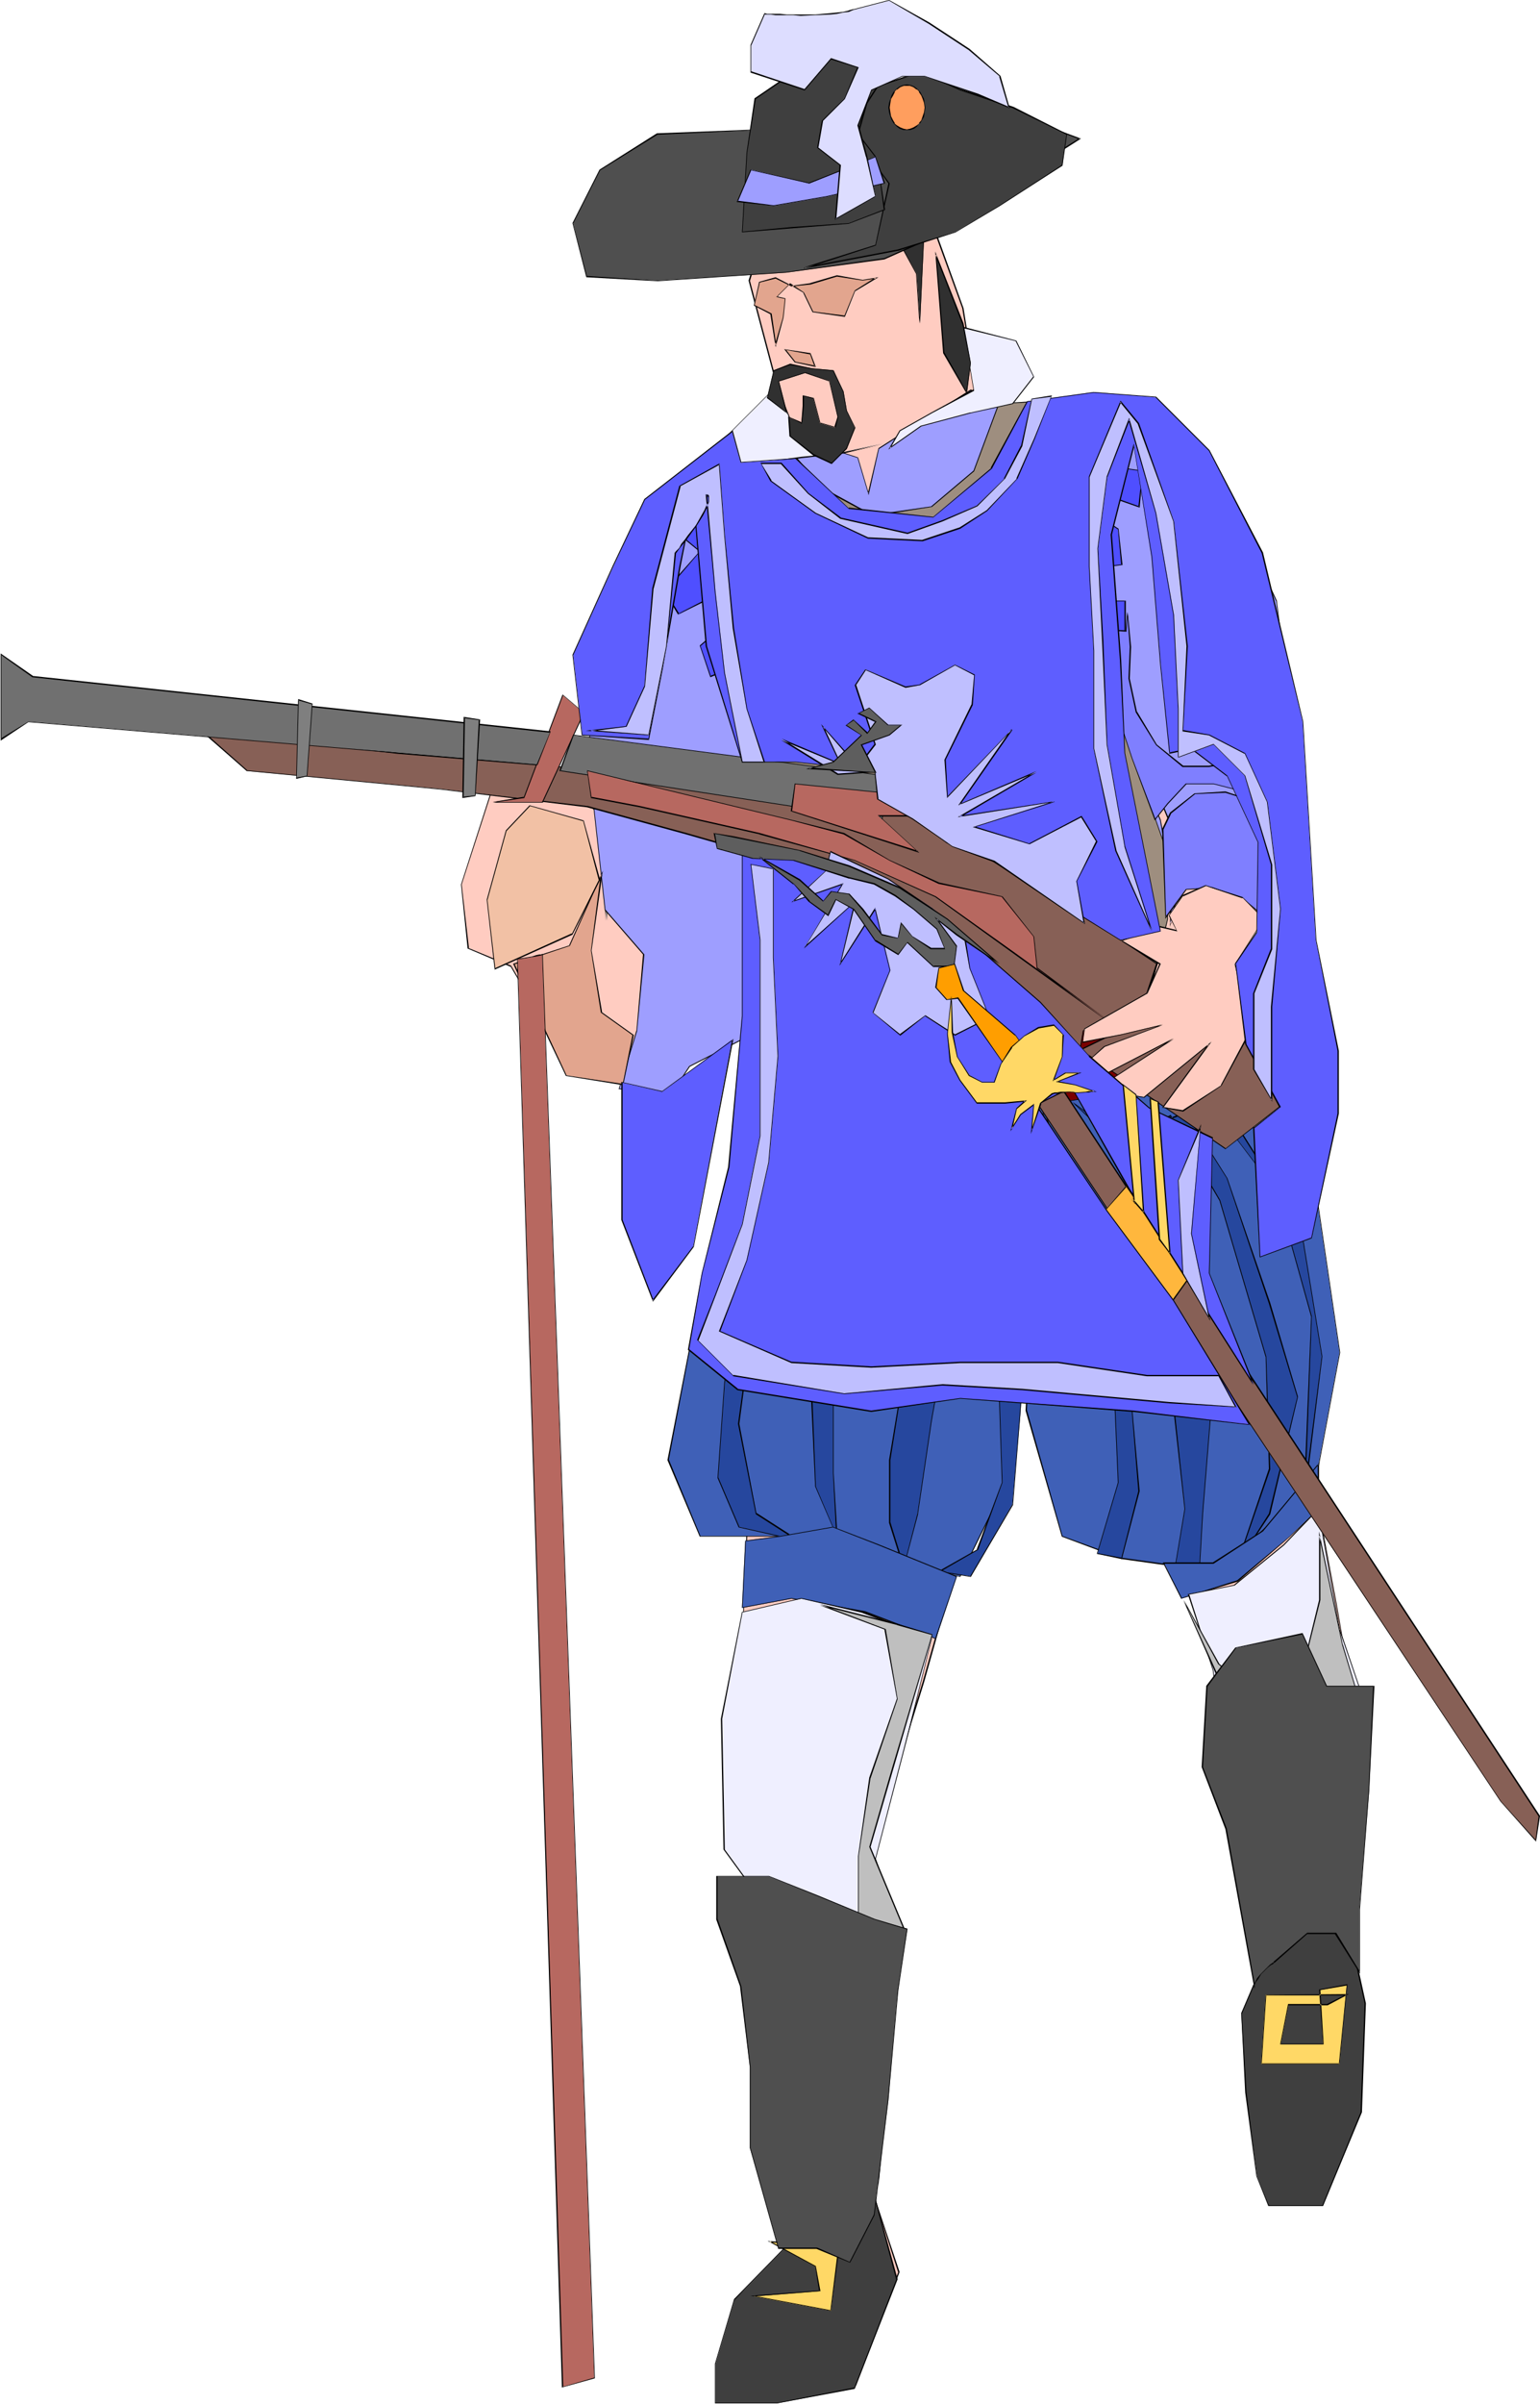 <svg xmlns="http://www.w3.org/2000/svg" fill-rule="evenodd" height="588.515" preserveAspectRatio="none" stroke-linecap="round" viewBox="0 0 2335 3642" width="377.347"><style>.brush1{fill:#ffccc1}.pen1{stroke:none}.brush2{fill:#000}.brush3{fill:#9e9eff}.brush5{fill:#efefff}.brush7{fill:#3f60b7}.brush8{fill:#26479e}.brush9{fill:#e2a58e}.brush10{fill:#4f4fff}.brush11{fill:#876056}.brush12{fill:#b76860}.brush13{fill:#707070}.brush14{fill:#7f7f7f}.brush15{fill:#7f7fff}.brush16{fill:#303030}.brush18{fill:#3f3f3f}.brush19{fill:#ffd866}.brush20{fill:#bfbfbf}.brush22{fill:#5e5eff}.brush23{fill:#bfbfff}.brush24{fill:#5e5e5e}.brush26{fill:#4f4f4f}</style><path class="pen1 brush1" d="m1902 1738 44 185 48 337 33 171 33 192-12 304 12 103-11 164-44 144-86-15-33-273 49-89-75-289-28-206-118-206-114-159-32-107-65 190-103 365-81 260 44 159-38 357 38 117-65 172-204 21 21-151 80-76-37-165-16-268 21-90-11-34-27-365 17-385 53-268 22-280-97-358 24-8-30-26-53 412-49 76-141-20-96-165-65-28-11-96 49-152 112-7 43 49 17 165-5-241 64-330 120-123h92l4-21-6-55-53-200 48-158 124-27 92 62 60 165 21 131 29 37 15-10 162-7 91 76 60 199 97 309-6 145-72 141-8 154 53 96z"/><path class="pen1 brush2" d="M1902 1739v-1l44 185 48 337 32 171 33 192-12 304 12 103-11 164v-1l-44 144h1l-86-15 1 1-33-273 48-89-74-289-28-207-118-206-114-158-33-109-66 192-103 364-81 261 44 159-38 357 38 118v-1l-65 171h1l-204 21 1 1 21-151h-1l81-76-38-165-15-268 21-90-12-35v1l-26-365 17-385 53-268 21-280-96-358-1 1 25-9-31-28-54 414-49 76 1-1-141-20h1l-97-165-65-27h1l-11-96 49-151h-1l112-7 43 48 16 165h2l-6-241 65-330-1 1 120-124h92l5-21-6-55-53-200v1l48-158h-1l124-28 92 62h-1l60 165 22 131 29 38 15-10 162-7h-1l92 75h-1l61 199 96 310v-1l-6 145v-1l-72 142-8 154 54 97 1-1-54-96 9-154v1l71-142 6-145-96-309-60-200-92-76-162 7-15 11h1l-29-38v1l-21-131-60-166-93-62-124 28-49 158 53 200 7 55-5 21 1-1h-93L978 824l-64 330 5 241h2l-17-165-43-49-113 7-49 152 10 97 66 28-1-1 97 165 141 21 49-76 54-413-1 1 30 25v-1l-25 9 97 358-21 280-54 268-16 385 26 365 11 35v-1l-21 90 16 268 38 165-81 75-21 152 205-21 66-172-39-117 39-357-44-159v1l81-261 103-365 65-189h-1l32 107 113 158 119 206 27 206 75 289-49 89 34 273 87 15 44-144 10-164-11-103 11-304-33-192-32-171-48-337-44-185-1 1z"/><path class="pen1 brush3" d="m1183 693 32-27 86 27 16 54 15-68 65-41 75-47 37 21 47 6 108-6 68 34 65 6 69 109 69 149 27 217-22 102-15 122-5 34-44-41-85-13-16 68v-150l-43-102-63-183-27-169 27 197 48 149 43 102 15 88-10 101-33 96-84 34-27 122-129-21-133 7-154-41-32-183-37-203 5-109 6 197-22 244-80 40-27 41-79-6 26-88 11-116-59-68-21-190-6-190 70-177 122-122 32-33 69 27z"/><path class="pen1 brush2" d="m1183 694 33-28h-1l86 28-1-1 17 57 16-71v1l64-41 75-47h-1l37 20 48 7 108-7h-1l69 34 65 7h-1l70 108 69 150v-1l26 217-21 102-16 122-5 34h1l-43-41-86-14-17 69h2v-150l-43-102-64-183-26-169h-1l26 197 48 149 43 102 15 88-10 101-32 95-85 34-27 123 1-1-129-20-133 6h1l-155-40h1l-32-183-37-203 5-109h-1l5 197-21 244v-1l-80 41-27 41v-1l-79-6v1l27-88 11-116-59-68-21-190-6-190v1l70-177h-1l123-122 32-34h-1l69 28 1-2-70-27-32 34-123 122-69 177 6 190 21 191 58 67-10 116v-1l-27 89 81 7 27-41 80-41 21-244-5-197h-1l-6 109 38 203 32 184 154 40 133-6 129 20 28-122h-1l85-34 32-96 11-101-16-89-43-101-48-150v1l-26-197h-1l26 169 64 184 42 101v155l18-73h-1l85 14 44 42 6-36 15-122 22-102-27-217-69-150-70-108-65-7h1l-69-34-108 6-47-6-37-21-76 48-64 41-16 68h1l-16-54-86-28-32 27h1l-1 2z"/><path class="pen1" style="fill:#9e8e7f" d="m1631 605-37 47-11 102 11 142 54 122 42 48 75 211 6 115-22 88-22 54-79 28-80 26-59-40-49 54-132 13-133-27-43-264-16-88 59-143 5-190-53-170-43-54h91l53 61 75 41 90-13 64-55 37-101 117-7z"/><path class="pen1 brush2" d="M1631 606v-2l-37 48-12 102 12 142 53 123 43 47 74 211 6 115-22 88-22 54 1-1-80 28-80 27h1l-59-41-49 55v-1l-132 14-133-27-43-264-15-88 58-143 6-190-54-170-42-54-1 1h91l-1-1 53 62 76 41 90-14 64-54 38-102h-1l117-6 2-2-119 7-38 102-64 54h1l-90 13-75-41v1l-53-62h-92l43 56 53 169-5 190-59 143 16 88 43 265 134 27 133-13 48-55h-1l60 41 80-27 79-28 23-53v-1l21-88-6-115-74-211-43-48h1l-54-122-11-142 11-102v1l38-49-2 2z"/><path class="pen1 brush5" d="m1349 679 48-33 75-21 63-13 33-41-27-55-81-20 17 95-64 34-48 27-16 27z"/><path class="pen1 brush2" d="m1347 681 50-35 75-20 64-14 32-41-27-55-81-21 16 96v-1l-64 35-48 27-17 29 3-2 15-26 48-27 64-34-16-96-1 1 81 20h-1l27 54v-1l-32 41-63 14h-1l-75 20-47 33 1 1-3 2z"/><path class="pen1 brush5" d="m1338 672-64 14-64-20-32-81-74 74 10 48 101-14 64-7 59-14z"/><path class="pen1 brush2" d="M1338 673v-1l-64 14h1l-64-21-33-81-75 75 11 48 101-13 64-7 59-14v-1l-59 14-64 6-101 14 1 1-10-48h-1l74-74h-1l33 81 64 21 64-14v-1 1z"/><path class="pen1" style="fill:#7a0000" d="m1188 1554 161 28 143-7 156-21 122 41-53 142 133-87 11 40-123 35-27 12-63-26-203-7h-128l-112-34-17-116z"/><path class="pen1 brush2" d="m1189 1554-1 1 161 28 143-8 156-20h-1l123 40-1-1-54 145 135-89h-1l11 41v-2l-122 35-27 13h1l-64-27-203-7h-128l-112-34 1 1-17-116h-1l16 116 113 35h128l203 6h-1l64 27 28-13 122-34-11-42-134 88 1 1 54-144-123-40-156 20-143 7-161-27h1z"/><path class="pen1 brush7" d="m1200 1670-91 108-48 183-48 251 48 115h218l97 41 79 20 65-129 42-258-6 136 54 190 91 34 144 20 149-135 37-197-37-251-133-128-143-65 14 48-79 9-123 22-139-7-191-7z"/><path class="pen1 brush2" d="m1200 1669-92 108-47 184-49 251 49 116h218l96 41h1l80 20 64-130 43-258h-1l-7 136 55 191 91 34 144 20 150-136 37-197-37-251-134-129-144-65 15 49v-1l-79 10-123 21-139-7-191-7v1l191 7 139 7 123-21 80-9-14-49-1 1 142 64 134 128 37 251-37 197-150 135 1-1-144-20-90-33-54-191v1l6-136h-1l-43 258v-1l-64 130-79-21-97-40h-218 1l-48-116v1l48-251 48-183 91-108h-1v-1z"/><path class="pen1 brush8" d="m1269 1677-101 115-48 135-21 169-11 143 32 74 90 21-63-41-27-136 27-196 58-176 96-115h75l-118 270-27 183 5 129 33 75-6-95v-197l60-190 57-182 65 14-11 189-58 183-27 163v95l21 68 21-82 22-142 26-150 21-156v-168l49 7 21 114-10 156-6 142 6 150-38 102-58 33 48 7 63-109 12-135 9-136-15-122-11-209-123-7h-97l-4 1-7 1-7 1-7 1-7 2h-6l-2 1h-1z"/><path class="pen1 brush2" d="m1268 1676-101 115-48 136-21 169-10 143 32 75 94 21-67-43v1l-26-136 26-196 59-176 96-115h-1 75l-1-1-118 271-27 183 6 129 34 79-6-99v-197l59-189 58-182h-1l65 13h-1l-11 189v-1l-58 184-27 163v95l22 70 22-83v-1l21-142 27-150 21-156v-168h-1l49 7h-1l21 114-10 156-5 142 5 150-38 101h1l-60 34 50 8 64-109 11-136 10-136-15-122-12-210-123-7h-98 1l-4 1-7 1-7 2-7 1-7 1-6 1h-4l1 1h3l6-1 7-1 7-1 7-1 7-1 4-1 1-1h96l123 7h-1l11 209 15 122-9 136-11 135-64 109h1l-48-8v2l59-34 37-102-5-150 5-142 11-156-22-115-49-7v169l-21 156-27 150-21 142-21 81h1l-21-68v1-95l26-163 59-183 11-190-66-13-58 182-59 190v197l5 95h1l-32-75-5-129 27-183v1l118-272h-76l-97 116-58 176-27 196 27 137 64 41v-2l-90-20h1l-32-75v1l10-143 22-169 48-135 100-115-1-1z"/><path class="pen1 brush8" d="m1583 1677 48 175 33 156 26 122 5 116-31 108 37 7 26-102-10-122-48-190h-1v-3l-2-3-2-5-2-6-3-6-3-8-3-9-3-9-4-11-4-11-5-11-8-23-9-25-9-24-8-25-7-22-3-11-3-10-3-10-2-8-2-8-1-7v-13l1-2z"/><path class="pen1 brush2" d="M1584 1677h-2l49 175 32 156 27 122 5 116-32 108 38 8 27-103-11-122-48-190v-1l-1-2-1-4-2-4-2-6-3-7-3-8-3-9-4-9-4-10-4-11-4-11-8-24-9-24-9-25-8-24-7-23-4-10-2-10-3-10-2-8-2-8-1-7-1-5v-5l1-3 1-2-1-2-2 3v9l1 5 1 7 1 8 3 8v1l2 9 3 10 3 11 8 23 8 24 8 25 9 24 9 24 4 11 4 11 4 10 3 9 4 9 3 8 2 7 3 6 1 4 2 4 1 2v1-1l48 190 10 122-26 102 1-1-37-7v1l32-108-5-116-27-122-32-156-49-177 1 2z"/><path class="pen1 brush8" d="m1626 1670 64 47 64 196 21 176 22 197-17 95h38l6-88 15-197-32-122-96-249 64-35 75 128 70 237 5 171-49 142 49-75 43-177-43-142-64-189-64-101 31-21 107 142 54 189-11 272 26-211-31-196-128-203-59 34-54 21-48 14-58-55z"/><path class="pen1 brush2" d="M1626 1669v1l64 48 63 195 21 176 22 197-16 96 39-1 5-88 16-197-32-122-96-250v1l63-34h-1l75 128 70 237v-1l5 171v-1l-50 148 52-79 42-178-42-142-65-189-64-102v1l32-20h-1l107 141 53 190v-1l-11 272h2l26-211-32-196-128-204-59 34-54 21-48 14h1l-59-55v1l58 55 49-14 54-20 58-34h-1l128 203v-1l32 196-27 211h2l10-272-53-189-108-142-32 21 64 101 64 190 43 142v-1l-43 177-48 75h1l49-142-6-171-70-237-75-129-65 35 96 251 33 121-16 197-5 88v-1h-38l1 1 16-95-21-197-21-176-64-196-65-48v1-1z"/><path class="pen1 brush7" d="m1130 2334-5 102 75-14 111 20 108 41 32-95-119-48-69-27-80 14-53 7z"/><path class="pen1 brush2" d="m1130 2334-5 102 75-14 111 21 108 40 32-95-118-48-70-27-80 14-53 7v1l53-7 80-14 69 27 118 48v-1l-32 94h1l-107-41-112-20-75 14 1 1 5-102-1 1v-1z"/><path class="pen1 brush7" d="m1765 2368 26 54 85-27 80-68 43-41v-68l-85 102-75 48h-74z"/><path class="pen1 brush2" d="m1763 2367 28 55 86-26 79-68 44-41v-71l-87 104 1-1-75 48h-76l2 2h75l75-49 85-102h-2v68h1l-43 41-80 67-85 27h1l-27-53v1l-2-2z"/><path class="pen1 brush9" d="m779 1460 85-28 48-108-16 116 16 94 48 34-16 75-86-14-57-122-22-47z"/><path class="pen1 brush2" d="M780 1460v1l84-28 49-109h-2l-15 116 15 94 49 35-1-1-15 75v-1l-86-13h1l-57-122-22-47h-2l22 48 58 122 87 14 16-76-49-35 1 1-16-94 17-121-51 113h1l-86 28h2z"/><path class="pen1 brush5" d="m1125 2442-31 162 4 198 64 88-32 75 6 129 21 142 26 163 53-7 48 27 39-68 26-264 21-149-42-122 52-204 33-129-107-41-91-20-90 20z"/><path class="pen1 brush2" d="m1125 2442-32 162 4 198 65 89v-1l-33 75 6 129 21 142 27 164 53-7 49 27 38-68 27-265 21-149-43-122 53-203v-1l32-130-106-41h-1l-91-20-90 21v1l90-21 91 21 106 40-32 129-53 204 43 122-22 149-26 264-38 68 1-1-49-27-53 7 1 1-26-163-21-142-6-129 32-75-64-88-4-198 31-162-1 1v-1z"/><path class="pen1 brush5" d="m1802 2415 70-13 74-62 53-54 32 184 38 108-6 129-11 190-4 41-49-20-48 40-31 13-59-244-22-196-37-116z"/><path class="pen1 brush2" d="m1803 2415-1 1 70-14 75-61 52-54-1-1 33 184 37 108-6 129-11 190-4 41 1-1-49-20-48 40-32 14h1l-59-244-21-196-37-116h-2l38 116 21 196 59 246 32-14 48-41 49 21 5-42 11-190 5-129-37-109v1l-33-185-53 55-75 61h1l-71 14h2z"/><path class="pen1 brush10" d="m1679 1059-75-122-21-156 11-135 37-41 64-7 76 40-17 48-64-27-6 48 48 6-5 55-58-21-5 34 31 20 6 55-59 6 6 48h58v48h-37l10 101z"/><path class="pen1 brush2" d="M1678 1059h2l-75-122-21-156 11-135 37-41-1 1 64-8 75 41v-1l-17 48h2l-65-28-6 49 48 7v-1l-6 55 1-1-59-21-5 35 32 21v-1l5 55 1-1-59 7 5 49h59l-1-1v48l1-1h-38l10 102 2 3-11-104h38v-48h-59 1l-6-48-1 1 60-7-6-55-32-21v1l5-34-1 1 60 21 5-56-49-7 1 1 6-48-1 1 65 27 16-49-76-41-64 7-37 41-12 136 21 156 77 125-2-3z"/><path class="pen1 brush10" d="M1147 1195v-95l-22-95-48 20-16-47 48-41-27-34-53 28-21-35 53-61-32-26-32 60-43-54 49-75 74-41 27-6 48 68 43 108 5 109-12 115-41 102z"/><path class="pen1 brush2" d="M1146 1195h1v-95l-21-96-49 20 1 1-16-47v1l48-42-28-35-54 28h2l-21-34v1l53-62-34-28-31 62h1l-43-54 48-74 74-41 27-6-1-1 48 68 43 109v-1l5 109-11 115-42 102v4l43-106 12-115-6-109-43-109-48-68-27 7-75 41-48 75 43 56 33-62h-2l33 27v-1l-54 61 21 35 55-27-2-1 27 34 1-1-48 42 16 48 49-20-1-1 21 95v99-4z"/><path class="pen1 brush11" d="m1637 1595-96-101-134-102-154-68-213-61-150-41-223-27-293-27-69-62 298 35 314 27 341 54h128l53 47 81 34 111 75 123 82-27 81-85 21-5 33z"/><path class="pen1 brush2" d="M1636 1595h1l-96-102-133-102-155-68-212-61-150-41h-1l-223-26-293-28h1l-69-61-1 1 298 35 314 26 341 55h128l53 47 80 34 112 75 123 82-1-1-27 81h1l-85 20-6 34 1 2 6-35h-1l85-20 28-82-123-82-112-75-80-34-54-48h-128l-341-54-314-27-300-34 71 62 293 28 223 27 150 41 213 61 154 67 133 102 97 103-1-2z"/><path class="pen1 brush11" d="m1896 1581 29 42 15 54-82 63-220-150 159-77 99 68z"/><path class="pen1 brush2" d="M1896 1581h-1l29 42 16 54v-1l-82 64h1l-220-150v1l159-77h-1l99 67v-1l-99-68-160 78 221 151 83-64-15-54-30-43v1z"/><path class="pen1 brush12" d="m795 1208 58-155 32 27-63 135h-75l48-7z"/><path class="pen1 brush2" d="m795 1209 59-156h-1l32 27v-1l-63 136h-75v1l48-7v-2l-48 8v1h76l63-136-33-28-59 156 1-1v2z"/><path class="pen1 brush12" d="m785 1453 68 2163 48-13-79-2157h-1l-3 1-5 1-6 2-12 2h-6l-4 1z"/><path class="pen1 brush2" d="m784 1452 68 2165 50-14-79-2157-1-1-1 1h-3l-5 1-6 2-12 2-6 1h-5l1 1h4l6-1 12-2 6-1 5-1 4-1v-1l79 2157v-1l-48 14h1l-69-2163-1-1z"/><path class="pen1 brush13" d="m1338 1243-489-75 20-54 475 61-6 68z"/><path class="pen1 brush2" d="m1337 1243 1-1-489-75 1 1 20-54h-1l475 62-1-1-6 68h1l6-68-475-62-21 55 490 75h-1z"/><path class="pen1 brush13" d="m814 1158-771-65-42 27V992l48 33 785 84-20 49z"/><path class="pen1 brush2" d="m814 1158-771-65-42 26 1 1V992H1l48 34 785 84v-1l-20 49 1 1 20-51-786-84h1L1 990v132l42-28 772 65-1-1z"/><path class="pen1 brush12" d="m1200 1243 79 20 70 40 75 35 96 20 48 61 5 47 117 88-149-108-122-88-123-55-144-40-182-41-74-14-6-40 310 75z"/><path class="pen1 brush2" d="m1200 1243 79 21 70 40 74 35 97 20h-1l48 60 5 48 118 88 1-1-150-109-122-87-123-55-144-41-182-41-74-14 1 1-6-40h-1l310 75v-1l-310-75 6 42 74 14 182 41h-1l145 40 122 55 122 88 150 108 1-1-118-88-5-47-48-61-96-21-75-34-69-41-80-20v1z"/><path class="pen1 brush12" d="m1200 1229 5-41 139 14 53 34h-65l59 54-191-61z"/><path class="pen1 brush2" d="m1200 1228 1 1 5-41h-1l139 14h-1l53 35 1-2h-66l60 55 1-1-192-61-1 1 195 63-61-56-1 1h67l-55-36-139-14-6 42 1-1z"/><path class="pen1 brush14" d="m450 1179 2-119 21 6-7 110-16 3z"/><path class="pen1 brush2" d="M450 1178v1l3-119-1 1 21 6v-1l-8 110 1-1-16 3-1 2 17-4 8-110-22-7-3 121 1-2z"/><path class="pen1 brush14" d="m702 1208 2-121 23 3-6 116-19 2z"/><path class="pen1 brush2" d="m702 1207 1 1 2-121-1 1 23 3-1-1-6 116 1-1-19 2-1 2 20-3 7-116-25-4-2 123 1-2z"/><path class="pen1 brush15" d="m1768 1389 30-42 40-2 48 18 36 29 16-145-26-29-54-18-46 2-37 30-12 24 5 133z"/><path class="pen1 brush2" d="m1767 1392 32-44h-1l40-2h-1l49 17 36 31 17-147-27-30-54-18-47 3-37 29-12 25 5 136 1-3-4-133v1l12-25-1 1 37-30 46-2 54 17h-1l26 30v-1l-16 145h1l-36-30-48-18-40 3-31 42h1l-1 3z"/><path class="pen1 brush15" d="M1840 1188h-42l-27 30-20 23-34-92-41-121-9-74 40 2 2-29 5 53-2 48 11 51 30 49 41 33h39l33-6 13-30 17-53-28-59-28-48-5-74-49-104-21-15 42 15 33 51v1l1 1 1 3 1 2 2 4 2 4 4 9 9 20 3 8 2 4 1 3 1 3 1 5 2 10 3 13 3 13 2 13 1 5 1 5 1 5v2l1 3 30 68 8 83 11-62-33-95-23-77-40-89h1l1 1 2 2 4 3 4 4 5 5 4 5 4 6 3 7 1 3 3 5 4 9 6 10 11 22 6 11 5 10 2 3 2 4 2 4 2 5 2 5 2 6 9 28 4 14 2 5 1 6 2 4 1 3v2l1 1 7 59v71l14-23-5 41-27 36 22 59-32-32-70-18z"/><path class="pen1 brush2" d="M1840 1187h-42l-28 30-19 24h1l-35-92-40-122v1l-9-74h-1l41 3 2-30h-1l4 53-2 48 11 51 31 50 40 33h40l33-6 14-30 17-54-29-60-27-47-5-74-49-104-21-15-1 1 42 15h-1l33 50v1h1v1l2 3 1 3 1 3 2 4 4 10 9 19 4 9 1 4 1 2 1 4v-1l1 5 2 10 3 13 3 13 2 13 1 5 1 5 1 5 1 2v3l30 68 8 88 12-67-33-95-22-77-40-89-1 1h1-1l1 1 3 2 3 3v-1l5 4 4 5 4 6 4 6 3 6 2 4 7 13 16 33 6 11 5 9 3 4 1 3 2 4 2 5 2 6 3 6 9 28 4 13 1 6 2 5 2 8v-1l1 3 7 59v74l16-26h-2l-5 41-27 36 23 59h1l-33-33-70-18v1l70 18 34 35-24-63v1l28-35 5-45-16 26h2v-71l-8-59v-3l-3-8-1-5-2-6-4-13-9-28-2-6-3-6-1-4-2-4-2-4-2-4-5-9-6-11-17-32-7-14-1-4-3-6-4-6-5-6-5-5-4-4-4-3-2-2v1l-1-1h-2l40 90 23 76 33 96v-1l-11 62h1l-7-83-31-68v-3l-1-2v-5l-2-5v-5l-3-13-2-13-3-13-2-10-1-5-1-3-1-3-2-4-3-8-9-20-4-9-2-4-2-4-1-3-1-2-1-2h-1 1l-33-51-47-17 25 18 49 104v-1l4 75 28 47 28 60v-1l-16 53-14 30 1-1-33 6h-39l-40-32-30-50v1l-11-51 2-48-5-53h-1l-2 29v-1l-41-2 10 75 40 121 35 94 20-25 28-30h-1 42v-1z"/><path class="pen1 brush1" d="m1784 1410-25-6-59 21 39 24 20 12-20 44-95 53-2 21 58-12 63-15-88 33-33 30 30 14 108-56-92 60 29 26 18 3 98-80-70 95 31 6 58-39 44-82-24-101 45-69-33-32-56-18-34 15-22 30 12 23z"/><path class="pen1 brush2" d="M1784 1410v-1l-25-6-60 22 40 25 19 11v-1l-19 45v-1l-95 54-3 22 59-12 63-15v-1l-89 33-33 30 31 15 108-56-1-1-92 60 29 27 19 3 98-80-1-1-70 96 32 6 58-39 45-83-24-101 44-69-33-33-56-18-35 15-21 31 12 23 1 1-12-25v1l21-30v1l35-16h-1l56 19v-1l32 33v-1l-44 69 23 101v-1l-44 83h1l-59 38h1l-31-5 1 1 73-100-103 84h1l-18-3-28-27v1l91-59-1-1-108 56h1l-30-15v1l33-29 88-33v-1l-63 15-58 11v1l3-21v1l95-54 20-45-20-12-40-24v2l59-21 26 6-1-1z"/><path class="pen1 brush16" d="m1143 400 59-52 34-37h42l47 52 41 8 24 44 5 75 7-150-60-60-58-7-70 16-36 6-35 105z"/><path class="pen1 brush2" d="m1142 402 60-54 35-37-1 1h42v-1l47 53 41 7h-1l24 44 5 75h1l7-150-60-60-58-8-70 16-36 7-36 107 2-2 35-104h-1l36-7 70-15 58 7 59 60v-1l-7 150h1l-5-75-24-45-41-8 1 1-48-53h-42l-35 38-58 52h1l-2 2z"/><path class="pen1 brush16" d="m1419 386 41 104 12 60-6 44-35-59-12-149z"/><path class="pen1 brush2" d="M1420 386h-2l41 105v-1l12 60-6 44h1l-34-60v1l-12-149-2-5 12 154 36 62 6-47-11-60-43-109 2 5z"/><path class="pen1 brush9" d="m1151 428 25-7 24 13 29-4 40-12 39 6 20-3-32 19-16 39-47-7-14-29-21-13-20 20 13 3-3 28-12 42-7-47-26-13 8-35z"/><path class="pen1 brush2" d="m1152 428 24-6 24 12 29-3 40-12 39 6 20-3v-2l-32 20-16 39v-1l-47-6-14-29-21-14-21 21 14 3h-1l-3 28-12 41 2 1-7-48-26-13v1l8-35-1-1-8 36 25 13 8 50 12-45 3-29-13-3v1l20-20-1 1 22 13h-1l14 29 49 7 16-40v1l35-21-24 4-39-7-41 12h1l-29 4h1l-25-13-25 7 1 1z"/><path class="pen1 brush9" d="m1191 530 38 6 7 19-30-7-15-18z"/><path class="pen1 brush2" d="M1191 529v1l38 7-1-1 7 19 1-1-30-6-15-19h-2l16 20 32 7-8-21-40-6h2z"/><path class="pen1 brush16" d="m1173 561 25-9 33 6 32 3 16 32 5 29 12 26-12 32-23 22-28-13-35-28-2-29 19 9 3-26v-16l15 4 10 38 23 7 4-16-12-55-37-12-40 12 12 48-30-22 10-42z"/><path class="pen1 brush2" d="M1174 561v1l24-9 33 6 32 3 15 31 5 29 13 26v-1l-13 32-23 23 1-1-27-13-36-28 1 1-2-29h-1l20 10 3-27v-16l-1 1 15 4v-1l10 38 24 7 4-16-13-55-37-13-41 13 12 49 1-1-29-23v1l10-42h-1l-10 42 31 24-13-50v1l40-13h-1l38 13-1-1 13 55v-1l-5 16h2l-24-7 1 1-10-38-17-4v16l-2 26 1-1-21-9 2 30 36 29 28 13 23-23 13-32-13-26-5-29-15-32-33-3-33-7-25 10h1z"/><path class="pen1 brush11" d="m1595 1625 739 1126-5 38-54-60-704-1059 24-45z"/><path class="pen1 brush2" d="M1596 1626h-2l739 1126v-1l-5 38 1-1-53-59-704-1060v1l24-44-1-2-24 46 704 1059 54 61 6-39-740-1127 1 2z"/><path class="pen1" style="fill:#ffb73d" d="m1708 1797-32 36 95 148 33-47-96-137z"/><path class="pen1 brush2" d="m1708 1796-32 37 95 149 34-48-97-138-1 1 96 138v-1l-33 46h1l-94-148v1l32-36h-2l1-1z"/><path class="pen1 brush18" d="m1202 3394-88 90-29 97v60h93l118-23 64-165-35-126-47 90-42-23h-34z"/><path class="pen1 brush2" d="m1201 3393-88 90-29 98v60h94l118-22 65-166-35-128-49 91h1l-41-23h-36l1 1h34l42 23 48-90h-1l34 127v-1l-64 165 1-1-118 23h-93v1-60l29-97 88-90-1-1z"/><path class="pen1 brush18" d="m1917 2968-35 82 7 120 17 127 18 45h82l58-142 6-165-23-104-53-23-77 60z"/><path class="pen1 brush2" d="m1917 2968-35 82 6 120 17 127 18 45h83l59-142 6-165-23-105-54-22-77 60 1 1 76-60h-1l54 22h-1l23 104-6 165-58 141h1-82l-18-44-16-127-7-120v1l35-82-1-1z"/><path class="pen1 brush19" d="m1167 3396 105 8-12 97-117-22 100-8-7-37-69-38z"/><path class="pen1 brush2" d="M1167 3395v2l105 7h-1l-12 97 1-1-117-22v1l101-8-7-38-70-38h-3l72 39 6 37 1-1-105 8 122 23 13-98-109-8h3z"/><path class="pen1 brush19" d="m1919 3022-7 105h119l11-120-41 8 5 82h-64l12-60h59l29-15h-123z"/><path class="pen1 brush2" d="m1919 3022-7 105h119l12-121-43 8 6 83v-1h-64v1l12-60v1h59l32-17-126 1v1h123v-2l-30 15h1-60l-12 61h66l-5-82h-1l41-7v-1l-12 120 1-1h-119l1 1 7-105-1 1v-1z"/><path class="pen1 brush20" d="m1413 2476-59 202-35 120 53 127-18 142-23 246 11-298-35-30h-88l36-38 47-38v-97l17-119 42-119-19-105-99-38 118 30 52 15z"/><path class="pen1 brush2" d="M1413 2477v-1l-60 201-35 121 53 127-18 142-23 246h2l11-299-35-30h-89l1 1 35-38v1l47-38v-98l18-119v1l41-120-18-106-100-38v2l118 30h-1l53 15 1-1-53-16-118-30v2l99 37h-1l19 105v-1l-42 120-17 119v97l-46 37v1l-38 38h90l35 30h-1l-11 298h2l23-246 18-142-53-127 35-120 59-202-1 1z"/><path class="pen1 brush20" d="m1795 2424 53 119 35 60 66 38 70-23 29 68 12 126 11-201-35-119-35-165v97l-30 119-46 46-77-68-53-97z"/><path class="pen1 brush2" d="M1795 2424h-1l53 120 36 59 66 38 70-22-1-1 29 68 12 126h1l12-201-36-120v1l-36-172v104l-29 119-46 45-77-68 1 1-54-97h-1l53 97 78 68 47-45 30-120v-97h-2l35 165 36 119-12 201h1l-12-126-29-69-71 23h1l-65-38v1l-35-60-54-119h-1 1z"/><path class="pen1" style="fill:#f2c1a5" d="m867 1415 42-82-24-90-82-22-36 37-29 105 12 104 117-52z"/><path class="pen1 brush2" d="m868 1416 42-83-25-90-82-23-36 38-29 105 12 106 118-53-1-2-117 53h1l-12-104v1l29-105 36-38h-1l81 23v-1l24 91v-1l-41 82v-1l1 2z"/><path class="pen1 brush22" d="m1719 675-34 135 14 190 6 141 55 270-61 13-196-121-67-27-61-47-40-21-7-40-122-14h-81l-54-175-20-222-20 101-27 155-20 107-101-6-14-122 61-134 47-101 133-103 13 47 83-6 81 75 128 13 88-74 54-101 101-14 95 8 80 80 81 156 61 255 20 331 34 168v95l-40 189-79 28-9-195 40-32-52-95-16-123 33-46 2-137-47-101-55-41-33 7-13-135-14-162-27-169z"/><path class="pen1 brush2" d="m1719 672-35 138 14 190 7 141 54 270 1-1-61 14-195-122-68-27-61-47-40-21v1l-7-41-122-13h-81 1l-54-175-20-227-22 106-27 155-20 107 1-1-101-6v1l-14-122v1l61-135 48-101 133-103h-1l13 47 83-6 81 76 128 13 89-74 54-101h-1l101-14 95 7h-1l81 81 80 155 62 255 20 331 33 168v95l-40 189v-1l-78 29h1l-9-195-1 1 41-33-52-95-16-123v1l32-47 2-137-47-101-55-42-33 7 1 1-14-135-13-162-28-172v3l27 169 13 162 14 136 33-7 54 41v-1l47 101-2 137v-1l-32 47 15 123 52 96 1-1-41 32 10 196 79-29 41-189v-95l-34-168-20-331-61-256-81-155-81-81-95-7-101 14-55 101h1l-88 74-128-14v1l-80-76-84 6h1l-13-48-134 104-48 101-61 135 14 122 102 7 21-108 27-155 20-101h-1l19 222 55 176h81l122 13h-1l7 41 41 20 60 48 68 27 196 121 61-14-54-270-6-141-14-190 34-135h-1v-3z"/><path class="pen1 brush22" d="M1125 1292v247l-20 229-41 161-20 115 74 61 203 33 135-20 263 20 176 21-115-189-101-135-108-161 54-27 87 154 189 297-68-169 6-205-97-45-90-79-75-82-108-94-141-88-136-40-67-4z"/><path class="pen1 brush2" d="M1125 1292v247l-21 229-40 161-21 116 75 61 203 33 135-20 263 20 177 20-116-189-101-136-107-160-1 1 54-27-1-1 87 155 189 296h2l-68-169 5-206-96-45-91-79v1l-74-82-108-94-142-88-136-41-67-3v1l67 3 135 41 142 88 108 94 74 81v1l91 78 96 46v-1l-5 205 67 169h2l-189-297-88-155-55 28 108 161 101 136 115 188 1-1-176-21-263-19-135 19-203-33h1l-74-60 20-115 41-161 20-229v-247l-1 1v-1z"/><path class="pen1 brush22" d="M943 1640v208l47 122 61-81 59-314-106 79-61-14z"/><path class="pen1 brush2" d="M942 1639v209l48 124 62-83 60-315-108 79-62-14 1 1 61 14 107-78-1-1-59 314v-1l-62 82h2l-47-122v-208h-1l-1-1z"/><path class="pen1 brush19" d="m1744 1664 14 213 16 22-18-230-12-5z"/><path class="pen1 brush2" d="m1743 1663 14 215 18 23-18-232-14-6 1 2 12 5-1-1 18 230h2l-16-22-14-213-1 1-1-2z"/><path class="pen1 brush19" d="m1720 1822-17-178 19 15 12 178-19-22 5 7z"/><path class="pen1 brush2" d="m1721 1824-17-180h-1l19 15 11 178 2-1-19-22-2 1 7 9v-3l-5-7-2 1 21 24-12-181-21-16 17 180 2-1v3z"/><path class="pen1 brush23" d="m1071 749 14 149 14 121 26 135h34l-27-80-20-122-13-142-8-107-60 33-41 155-13 149-27 61-54 6 88 7 27-135 13-141 1-1v-1l2-2 3-4 4-5 5-6 5-8 11-15 10-15 4-8 3-7 2-6 1-5v-2l-1-1-1-2-2-1z"/><path class="pen1 brush2" d="m1070 749 14 149 14 121 27 136h35l-27-81-20-122-14-142-8-108-61 34-41 155-12 149v-1l-28 61h1l-62 7 96 7 27-135 14-141 1-1 2-3 3-4 4-5 5-6 5-7 11-15 10-16 4-8 3-6 2-7v-9l-2-2h-3l1 1 1 1 1 1 1 2v-1 7l-3 6-3 7-4 7-9 16-12 15-5 7-5 6-3 6-4 4-2 2v1h-1l-13 142-27 135 1-1-88-7v2l54-7 28-61 13-149v1l41-155h-1l60-33-1-1 8 107 13 142 21 122 26 81 1-1h-34 1l-27-135-14-121-13-149-1 1-1-1z"/><path class="pen1 brush23" d="m1139 1310 13 114v297l-27 134-40 108-27 67 54 54 168 27 149-13 121 7 223 20 101 7-27-48h-108l-135-20h-148l-135 7-121-7-109-47 41-108 34-148 14-161-7-149v-135l-34-6z"/><path class="pen1 brush2" d="m1138 1309 14 115v297l-27 134-41 107-27 68 55 55 168 27 149-13 121 7 223 20 102 6-27-49h-109l-135-20h-148l-135 7-121-7-109-47 1 1 41-108 33-148 14-161-7-149v-135l-35-7 1 1 34 7-1-1v135l7 149-14 161-33 148-42 108 110 48 121 7 135-7h148l135 20h108v-1l26 48 1-1-101-7-223-20-121-7-149 14-168-28v1l-54-54 1 1 26-68 41-108 27-134v-297l-14-114-1-1z"/><path class="pen1 brush23" d="m1833 1997-27-128 14-162-34 81 8 141 39 68z"/><path class="pen1 brush2" d="m1835 2001-28-132 14-166-35 85 7 142 42 71-1-4-40-68-7-141 34-80-1-1-14 162 27 128h1l1 4z"/><path class="pen1 brush23" d="m1746 1411-41-129-26-154-7-156-7-141 14-109 33-87 41 142 27 155 6 142v74l54-20 47 47 41 135v128l-27 67v115l27 47v-142l14-148-20-162-35-74-54-27-39-7 6-128-20-189-54-148-27-34-47 114v136l6 128v148l34 155 54 122z"/><path class="pen1 brush2" d="m1746 1411 1-1-41-128-27-154-6-156-8-141 14-109v1l34-87h-2l41 141 27 155 7 142v74l54-20 47 47 40 135v128-1l-27 68v115l29 49v-144l13-148-20-162-34-74-54-28-40-7v1l7-128-21-189-53-149-28-34-48 115v136l7 128v148l33 155 55 122 1-1-54-121-34-155V986l-7-128V722v1l48-114h-2l27 33 54 148 20 189-6 129 40 6 54 28v-1l34 74 20 162-14 148v142h2l-27-47v-115l27-67v-128l-41-135-48-48-54 20 1 1v-74l-7-142-27-155-41-144-34 89-14 109 7 141 7 156 27 154v1l41 128 1-1-1 1z"/><path class="pen1 brush23" d="m1297 1038 15-24 61 27 22-3 53-31 29 16-3 45-41 83 3 56 98-102-79 113 117-49-117 68 143-23-121 39 84 26 79-42 23 38-31 60 12 64-136-94-64-23-60-42-53-29-4-42-57 4-86-53 90 38-26-57 53 61 26-34-30-90z"/><path class="pen1 brush2" d="M1298 1037v1l15-23h-1l61 27 22-4 53-30 29 15-4 45v-1l-41 84 4 58 98-103-1-1-80 115 119-50v-2l-120 70 146-23v-1l-123 39 86 26 79-41h-1l23 37v-1l-30 61 11 64 1-1-136-94-64-22-60-42-53-30 1 1-5-43-57 4h1l-86-53-1 2 92 38-27-58-1 1 53 61 27-35-30-91-2 1 30 90v-1l-26 34h2l-57-64 29 61 1-1-90-38-1 2 86 53 57-4-1-1 4 42 53 30 61 42 63 23 138 94-12-65 31-60-24-39-80 42h1l-83-26v1l121-38-1-1-143 22 1 2 116-68v-2l-117 50 1 1 79-113-1-1-98 102h1l-3-56 41-83 3-46-30-15-54 30h1l-22 3-61-26-16 24 2-1z"/><path class="pen1 brush24" d="m1263 1154 43-40-23-15 11-9 21 20 13-17-26-12 16-9 28 27h20l-18 15-42 14 22 42-101-6 36-10z"/><path class="pen1 brush2" d="m1264 1155 43-41-24-16v1l12-8h-1l21 21 14-19-27-13v1l16-8 28 26h20v-1l-18 15-43 15 22 43 1-1-101-7v2l37-10-1-1-41 11 107 6-22-43v1l42-15 19-16h-22 1l-29-26-18 9 27 13v-1l-12 17h1l-22-20-12 9 24 15v-1l-43 41 1 1z"/><path class="pen1 brush23" d="m1251 1320-48 45 75-26-57 94 76-68-23 94 53-83 23 94-27 64 42 34 38-29 45 29 53-26-31-75-7-45-49-46-68-45-87-41-8 30z"/><path class="pen1 brush2" d="m1251 1320-51 47 78-27-1-1-58 98 78-71-1-1-23 98 55-86-2-1 23 94-26 64 42 35 38-30h-1l46 30 53-27-30-75-7-46-50-45-67-45-88-42-8 31h1l8-30-1 1 87 41 67 45 50 45h-1l8 45 30 75v-1l-52 26-45-29-39 29h1l-41-33v1l26-65-23-95-53 84h1l23-95-77 69h1l57-95-77 27 1 1 49-46h-1z"/><path class="pen1 brush24" d="m1113 1268 100 20 75 24 77 33 72 47 78 69-64-45-31-24 31 41-5 31h-30l-40-36-14 18-34-21-34-47-27-15-12 24-28-21-23-27-53-41 62 35 35 33 12-15 28 3 20 24 29 38 25 6 4-24 17 21 28 18h21l-12-30-34-29-29-21-32-18-37-9-84-27-63-3-53-14-5-24 30 6z"/><path class="pen1 brush2" d="m1113 1269 100 20h-1l75 24 77 33 72 47 79 68 1-1-65-45-34-26 33 45v-1l-4 31v-1h-30v1l-40-37-15 19 1-1-34-21v1l-33-48-28-15-12 24h1l-29-21h1l-24-26-53-42-1 1 62 36 36 32 13-15h-1l28 4h-1l20 23 30 39 25 5 5-24-1 1 17 20 28 19h22l-12-31-35-30-28-21-32-18-38-9-84-26-63-3h1l-54-15v1l-4-24-1 1 30 6v-2l-31-5 5 24 54 15 63 3h-1l84 27h1l37 9 32 18 28 20 35 30 12 29v-1h-21 1l-29-18 1 1-18-22-5 25 1-1-25-6 1 1-29-39-21-23-28-4-12 15h1l-36-33-62-35-1 1 53 42v-1l23 27 30 22 12-25h-1l27 15 33 48 35 21 14-19h-1l40 37h32l4-32-30-41-1 1 30 24 65 44 1-1-79-68-72-48-77-33-75-23-100-21v2z"/><path class="pen1" style="fill:#ff9e00" d="m1576 1659-52-45-71-102-17 2-17-18 5-30 24-5 13 40 78 67 52 72-15 19z"/><path class="pen1 brush2" d="M1576 1658h1l-53-45v1l-71-103-17 3-17-19 1 1 4-30v1l24-6h-1l13 40 79 68v-1l51 72v-1l-14 19v1l15-19-51-72-79-68 1 1-14-41-25 6-5 30 17 19 18-2h-1l71 101 53 45v-1z"/><path class="pen1 brush19" d="m1595 1657-17 14-14 41 4-39-21 15-13 22 8-31 12-11-30 3h-43l-26-35-14-27-4-43 6-57 1 55 7 37 19 28 19 11h19l10-28 16-25 19-17 22-13 23-4 14 15-1 33-13 35 17-11h21l-32 14 26 5 29 9h-1l-3 1h-4l-5 1h-19l-4-1h-4l-11 1-5 1h-4l-3 1h-1z"/><path class="pen1 brush2" d="m1595 1656-18 15-13 41h1l3-40-21 16-14 22h2l7-31v1l15-13-33 3h-43l1 1-26-35-14-27-5-43 6-57h-1l1 55 8 37 18 29 20 10h19l10-28 17-25h-1l19-17 22-12 23-4-1-1 15 15h-1l-1 33-14 37 20-12h-1 21v-1l-35 14 29 5 29 10v-2h-1l-3 1h-4l-5 1-11 1h-5l-3-1h-19l-5 1h-4l-3 1h-1v2h1l3-1h4l5-1 11-1h8l3 1h5l11-1h5l4-1h8l-33-11-26-5v1l36-14h-25l-18 11 1 1 13-36 2-33-15-16-24 4-21 13-20 17-16 26-10 27h1-19l-19-10-18-28-7-37-2-55h-1l-6 57 4 43 15 28 26 35h43l30-3v-2l-13 12-9 35 16-25 20-15-1-1-4 45 16-46h-1l18-14h-1v-2z"/><path class="pen1 brush23" d="m1184 702 41 45 49 38 102 23 53-19 52-23 42-41 26-49 15-72 30-4-26 65-26 60-45 48-42 27-56 19-83-4-80-38-67-49-15-26h30z"/><path class="pen1 brush2" d="m1184 703 41 45 49 38 102 23 53-19 53-23 42-42 26-49 15-72-1 1 30-4v-1l-26 64-27 61h1l-46 48-41 26-57 19h1l-83-4-79-37-68-49h1l-16-26v1h30l1-2h-32l15 28 68 49 80 38 83 4 57-19 41-27 46-49 26-60 26-66-31 5-16 72v-1l-26 50h1l-42 41-52 22-53 19-102-23h1l-49-37-41-46-1 2z"/><path class="pen1 brush26" d="m869 338 20 81 108 6 195-12 149-21 135-60 108-88 54-34-128-47-135 20-223 14-155 6-87 54-41 81z"/><path class="pen1 brush2" d="m868 338 21 82 108 6 195-13 149-20 135-60 108-88 55-35-129-48-135 21-223 13-156 6-87 55-41 81 1 1 41-81 87-54 155-7 223-13 135-20h-1l128 47v-2l-54 34-107 88-135 60-149 21-195 13-108-7 1 1-21-81v1l-1-1z"/><path class="pen1 brush18" d="m1219 406 109-34 20-94-54-75 20-67 81-27 61 27 81 27 80 40-6 47-95 62-67 39-88 28-142 27z"/><path class="pen1 brush2" d="m1219 405 1 2 108-35 21-94-55-75 21-67-1 1 82-27h-1l61 27 80 27 81 40v-1l-7 47-94 61-67 40-88 27-142 27v2l142-27h1l87-28 67-40 95-61 7-48-81-41-81-27-61-27-82 28-20 67 54 75-20 94v-1l-108 34v2-2z"/><path class="pen1 brush18" d="m1125 351 7-120 13-82 109-74 87 41-27 40-13 47 27 34 7 34 6 47-54 20-87 7-75 6z"/><path class="pen1 brush2" d="M1125 351h1l7-120 13-82v1l108-74h-1l88 40-1-1-27 41-13 47 27 35v-1l7 34 6 47 1-1-54 21-87 6-75 7v1l75-6 87-7 55-21-7-47-7-34-26-34 13-46 27-42-88-41-110 75-12 82-7 121v-1z"/><path class="pen1 brush3" d="m1139 257 88 21 101-41 13 41-87 20-81 14-55-7 21-48z"/><path class="pen1 brush2" d="m1139 258 88 20 101-40h-1l13 40 1-1-87 20-81 14-55-7 1 1 20-47-1-1-21 49 56 6 81-14 88-20-14-41-102 40h1l-89-20 1 1z"/><path class="pen1" style="fill:#ff9e5e" d="m1375 129-5 1-5 2-5 3-4 4-3 5-3 6-1 6-1 7 1 7 1 6 3 6 3 5 4 4 5 3 5 2 5 1 5-1 5-2 5-3 4-4 4-5 2-6 2-6v-14l-2-6-2-6-4-5-4-4-5-3-5-2-5-1z"/><path class="pen1 brush2" d="m1375 128-6 1-5 2-4 3-5 5-3 5-2 6-2 6-1 7 1 7 2 7 2 5 3 5 5 5 4 3 6 2h10l6-2 4-3 4-5h1l3-5 3-5 1-7 1-7-1-7-1-6-3-6-3-5-5-5-4-3-5-2-6-1v2h5l5 2 5 4v-1l4 4h-1l4 6 2 5 2 6 1 7-1 7-2 6-2 6-4 5h1l-4 3-5 3-5 2-5 1-5-1-5-2-5-3-4-3h1l-3-5-3-6-1-6-1-7 1-7 1-6 3-5 3-6h-1l4-4v1l5-4 5-2h5v-2z"/><path class="pen1" style="fill:#ddf" d="m1267 332 61-34-14-61-13-47 20-54 47-20h34l81 27 47 20-14-47-47-41-60-40-61-34-54 14-7 2-9 2-9 1-10 1-23 2h-43l-10-1h-7l-7-1h-10l-20 47v41l80 27 41-47 41 13-21 47-33 34-7 40 34 27-7 82z"/><path class="pen1 brush2" d="m1266 333 62-35-13-61-13-48v1l20-54v1l46-21h34l80 28 49 20-14-49-47-41-61-40-61-34-54 14h-1l-7 2h1l-9 2-9 1-10 1-23 2h-43l-10-1h-20l-3-1h-1l-21 48v42l82 27 41-48-1 1 41 13-1-1-20 47-34 34-7 41 35 27-1-1-7 83 2-1 7-82-35-27h1l7-40-1 1 34-34 21-48-42-14-41 48 1-1-81-27v1-41 1l21-48-1 1h10l7 1h27l11 1 22-1 23-1 10-1 9-2 9-1 7-3 54-14 60 35 61 40 47 40h-1l14 47 1-1-47-20-81-27h-34l-47 21-21 54 13 48v-1l14 61v-1l-60 34 1 1-2 1z"/><path class="pen1 brush26" d="m1902 3009-43-238-36-94 7-123 43-57 102-22 36 79h72l-7 159-15 180v94l-36-58h-43l-51 44-1 1-1 1-2 1-5 4-5 5-5 6-5 6-4 6v3l-1 3z"/><path class="pen1 brush2" d="M1902 3009h1l-43-239-36-93 7-123v1l43-58h-1l102-21-1-1 37 80h72l-1-1-7 159-14 180v94h1l-36-59h-44l-51 44v1l-1 1v-1l-1 1-3 2-4 4-5 5-6 6-5 6-3 6-1 3v7l1-7 1-3 4-5 4-7 5-5 5-5 5-4 2-1 2-1v-1l1-1v1l50-44h43-1l38 60v-97l14-180 8-159h-73 1l-37-80-102 22-44 58-7 123 36 94 44 242v-4z"/><path class="pen1 brush26" d="m1325 3355 22-173 14-166 15-94-51-14-86-36-73-29h-79v65l36 101 14 123v122l44 152h58l50 22 36-73z"/><path class="pen1 brush2" d="m1326 3356 21-174 15-166 14-94-50-15-87-36-73-29h-80v66l36 101 15 123v122l43 153h59-1l51 21 37-72-1-1-37 72h1l-50-22h-58v1l-43-152v-122l-14-123-36-102v1-65h-1 79l72 29 87 36 50 15v-1l-14 94-15 166-21 173 1 1z"/></svg>

